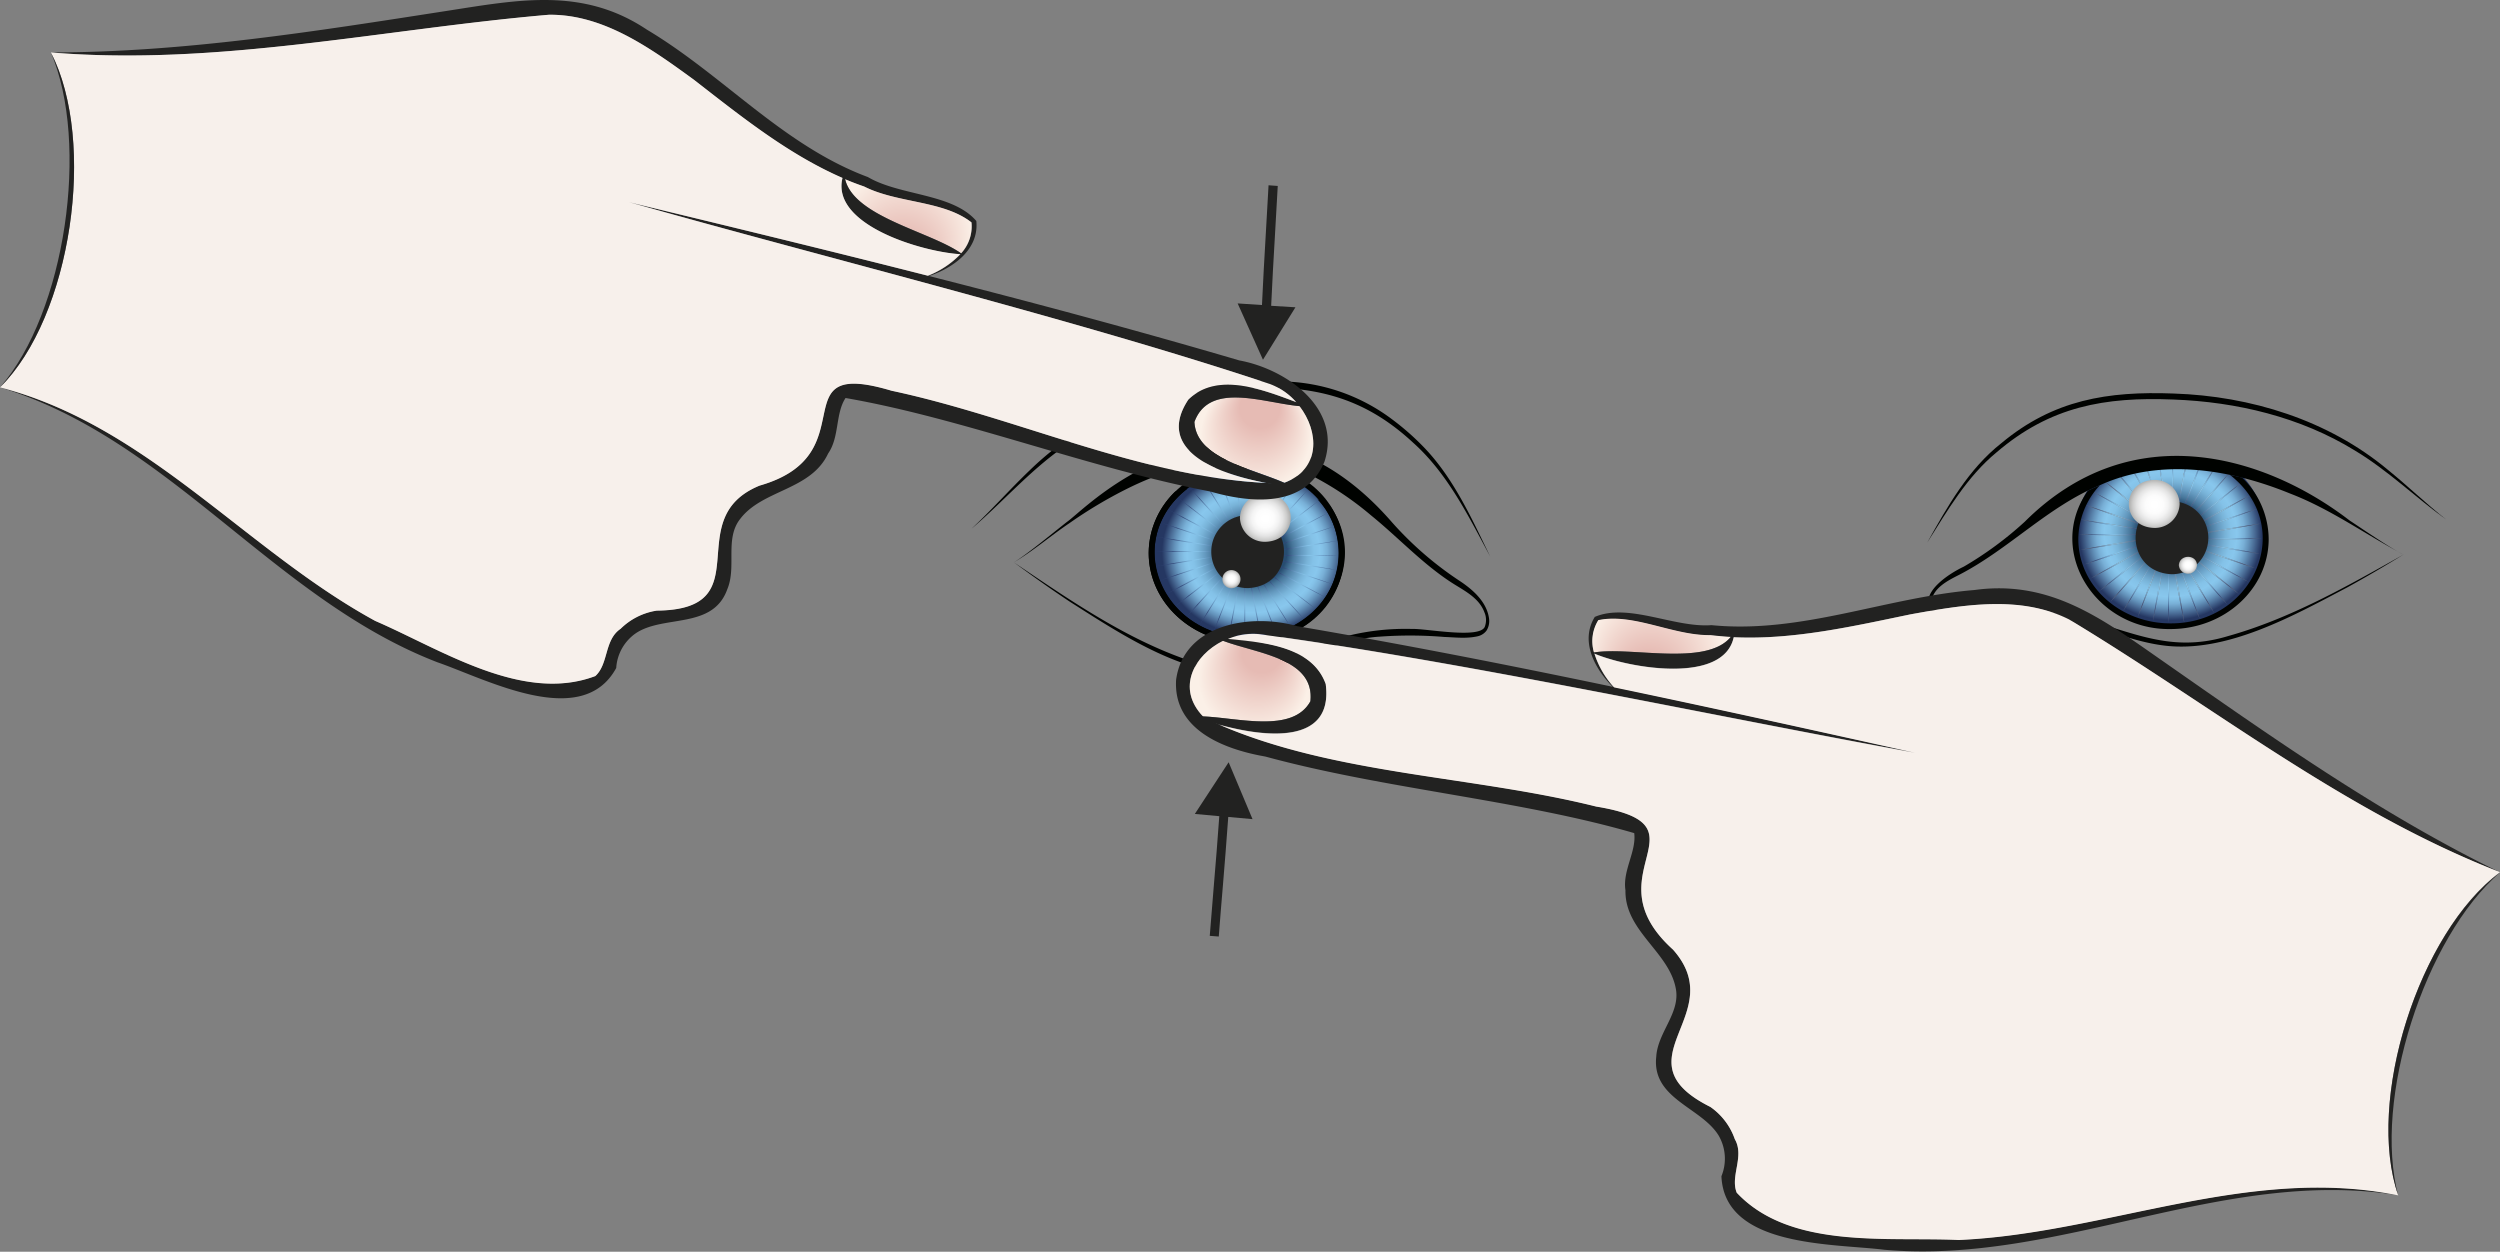 <svg xmlns="http://www.w3.org/2000/svg" xmlns:xlink="http://www.w3.org/1999/xlink" viewBox="0 0 524.36 262.54"><rect x="0" y="0" width="524.36" height="262.54" fill="#808080" stroke="none"/><defs><style>.cls-1{fill:#222221;}.cls-2{fill:none;}.cls-3{fill:url(#Dégradé_sans_nom_53);}.cls-4{fill:url(#Dégradé_sans_nom_53-2);}.cls-5{fill:url(#Dégradé_sans_nom_167);}.cls-6{fill:url(#Dégradé_sans_nom_167-2);}.cls-7{fill:url(#Dégradé_sans_nom_167-3);}.cls-8{fill:url(#Dégradé_sans_nom_167-4);}.cls-9{fill:url(#Dégradé_sans_nom_167-5);}.cls-10{fill:url(#Dégradé_sans_nom_167-6);}.cls-11{fill:url(#Dégradé_sans_nom_167-7);}.cls-12{fill:url(#Dégradé_sans_nom_167-8);}.cls-13{fill:url(#Dégradé_sans_nom_53-10);}.cls-14{fill:url(#Dégradé_sans_nom_167-9);}.cls-15{fill:url(#Dégradé_sans_nom_53-11);}.cls-16{fill:url(#Dégradé_sans_nom_167-10);}.cls-17{fill:url(#Dégradé_sans_nom_167-11);}.cls-18{fill:url(#Dégradé_sans_nom_167-12);}.cls-19{fill:url(#Dégradé_sans_nom_167-13);}.cls-20{fill:url(#Dégradé_sans_nom_53-15);}.cls-21{fill:url(#Dégradé_sans_nom_167-14);}.cls-22{fill:url(#Dégradé_sans_nom_53-16);}.cls-23{fill:url(#Dégradé_sans_nom_167-15);}.cls-24{fill:url(#Dégradé_sans_nom_53-17);}.cls-25{fill:url(#Dégradé_sans_nom_167-16);}.cls-26{fill:url(#Dégradé_sans_nom_53-18);}.cls-27{fill:url(#Dégradé_sans_nom_167-17);}.cls-28{fill:url(#Dégradé_sans_nom_53-19);}.cls-29{fill:url(#Dégradé_sans_nom_167-18);}.cls-30{fill:url(#Dégradé_sans_nom_53-20);}.cls-31{fill:url(#Dégradé_sans_nom_167-19);}.cls-32{fill:url(#Dégradé_sans_nom_53-21);}.cls-33{fill:url(#Dégradé_sans_nom_167-20);}.cls-34{fill:url(#Dégradé_sans_nom_53-22);}.cls-35{fill:url(#Dégradé_sans_nom_167-21);}.cls-36{fill:url(#Dégradé_sans_nom_53-23);}.cls-37{fill:url(#Dégradé_sans_nom_167-22);}.cls-38{fill:url(#Dégradé_sans_nom_53-24);}.cls-39{fill:url(#Dégradé_sans_nom_167-23);}.cls-40{fill:url(#Dégradé_sans_nom_167-24);}.cls-41{fill:url(#Dégradé_sans_nom_167-25);}.cls-42{fill:url(#Dégradé_sans_nom_167-26);}.cls-43{fill:url(#Dégradé_sans_nom_53-28);}.cls-44{fill:url(#Dégradé_sans_nom_167-27);}.cls-45{fill:url(#Dégradé_sans_nom_53-29);}.cls-46{fill:url(#Dégradé_sans_nom_167-28);}.cls-47{fill:url(#Dégradé_sans_nom_167-29);}.cls-48{fill:url(#Dégradé_sans_nom_167-30);}.cls-49{fill:url(#Dégradé_sans_nom_167-31);}.cls-50{fill:url(#Dégradé_sans_nom_167-32);}.cls-51{fill:url(#Dégradé_sans_nom_167-33);}.cls-52{fill:url(#Dégradé_sans_nom_167-34);}.cls-53{fill:url(#Dégradé_sans_nom_167-35);}.cls-54{fill:url(#Dégradé_sans_nom_53-37);}.cls-55{fill:url(#Dégradé_sans_nom_167-36);}.cls-56{fill:#000200;}.cls-57{fill:url(#Dégradé_sans_nom_3);}.cls-58{fill:url(#Dégradé_sans_nom_3-2);}.cls-59{fill:url(#Dégradé_sans_nom_53-38);}.cls-60{fill:url(#Dégradé_sans_nom_167-38);}.cls-61{fill:url(#Dégradé_sans_nom_167-39);}.cls-62{fill:url(#Dégradé_sans_nom_167-40);}.cls-63{fill:url(#Dégradé_sans_nom_167-41);}.cls-64{fill:url(#Dégradé_sans_nom_167-42);}.cls-65{fill:url(#Dégradé_sans_nom_167-43);}.cls-66{fill:url(#Dégradé_sans_nom_167-44);}.cls-67{fill:url(#Dégradé_sans_nom_167-45);}.cls-68{fill:url(#Dégradé_sans_nom_167-46);}.cls-69{fill:url(#Dégradé_sans_nom_167-47);}.cls-70{fill:url(#Dégradé_sans_nom_167-48);}.cls-71{fill:url(#Dégradé_sans_nom_167-49);}.cls-72{fill:url(#Dégradé_sans_nom_167-50);}.cls-73{fill:url(#Dégradé_sans_nom_167-51);}.cls-74{fill:url(#Dégradé_sans_nom_167-52);}.cls-75{fill:url(#Dégradé_sans_nom_167-53);}.cls-76{fill:url(#Dégradé_sans_nom_167-54);}.cls-77{fill:url(#Dégradé_sans_nom_167-55);}.cls-78{fill:url(#Dégradé_sans_nom_167-56);}.cls-79{fill:url(#Dégradé_sans_nom_167-57);}.cls-80{fill:url(#Dégradé_sans_nom_167-58);}.cls-81{fill:url(#Dégradé_sans_nom_167-59);}.cls-82{fill:url(#Dégradé_sans_nom_167-60);}.cls-83{fill:url(#Dégradé_sans_nom_167-61);}.cls-84{fill:url(#Dégradé_sans_nom_167-62);}.cls-85{fill:url(#Dégradé_sans_nom_167-63);}.cls-86{fill:url(#Dégradé_sans_nom_167-64);}.cls-87{fill:url(#Dégradé_sans_nom_167-65);}.cls-88{fill:url(#Dégradé_sans_nom_167-66);}.cls-89{fill:url(#Dégradé_sans_nom_167-67);}.cls-90{fill:url(#Dégradé_sans_nom_167-68);}.cls-91{fill:url(#Dégradé_sans_nom_167-69);}.cls-92{fill:url(#Dégradé_sans_nom_167-70);}.cls-93{fill:url(#Dégradé_sans_nom_167-71);}.cls-94{fill:url(#Dégradé_sans_nom_167-72);}.cls-95{fill:url(#Dégradé_sans_nom_167-73);}.cls-96{fill:url(#Dégradé_sans_nom_3-3);}.cls-97{fill:url(#Dégradé_sans_nom_3-4);}.cls-98{fill:url(#Dégradé_sans_nom_188);}.cls-99{fill:url(#Dégradé_sans_nom_188-2);}.cls-100{fill:#f7f0eb;}.cls-101{fill:url(#Dégradé_sans_nom_188-3);}.cls-102{fill:url(#Dégradé_sans_nom_188-4);}</style><radialGradient id="Dégradé_sans_nom_53" cx="2083.7" cy="153.94" r="20.13" gradientTransform="translate(-1628.42 -34.29) scale(1 0.95)" gradientUnits="userSpaceOnUse"><stop offset="0.35" stop-color="#274d71"/><stop offset="0.42" stop-color="#48779b"/><stop offset="0.5" stop-color="#6499bf"/><stop offset="0.57" stop-color="#78b3d8"/><stop offset="0.63" stop-color="#84c2e8"/><stop offset="0.69" stop-color="#88c7ed"/><stop offset="0.72" stop-color="#84c1e7"/><stop offset="0.77" stop-color="#78afd6"/><stop offset="0.82" stop-color="#6392ba"/><stop offset="0.88" stop-color="#486993"/><stop offset="0.95" stop-color="#253762"/></radialGradient><radialGradient id="Dégradé_sans_nom_53-2" cx="2083.68" cy="153.95" r="20.14" xlink:href="#Dégradé_sans_nom_53"/><radialGradient id="Dégradé_sans_nom_167" cx="2081.16" cy="165.75" r="4.97" gradientTransform="translate(-1628.42 -34.29) scale(1 0.95)" gradientUnits="userSpaceOnUse"><stop offset="0" stop-color="#88c7ed"/><stop offset="0.14" stop-color="#84c1e7"/><stop offset="0.32" stop-color="#78afd7"/><stop offset="0.54" stop-color="#6492bc"/><stop offset="0.77" stop-color="#496997"/><stop offset="0.95" stop-color="#324778"/></radialGradient><radialGradient id="Dégradé_sans_nom_167-2" cx="2079.15" cy="165.13" r="4.97" xlink:href="#Dégradé_sans_nom_167"/><radialGradient id="Dégradé_sans_nom_167-3" cx="2077.28" cy="164.17" r="4.97" xlink:href="#Dégradé_sans_nom_167"/><radialGradient id="Dégradé_sans_nom_167-4" cx="2075.6" cy="162.91" r="4.97" xlink:href="#Dégradé_sans_nom_167"/><radialGradient id="Dégradé_sans_nom_167-5" cx="2074.17" cy="161.37" r="4.97" xlink:href="#Dégradé_sans_nom_167"/><radialGradient id="Dégradé_sans_nom_167-6" cx="2073.02" cy="159.6" r="4.97" xlink:href="#Dégradé_sans_nom_167"/><radialGradient id="Dégradé_sans_nom_167-7" cx="2072.21" cy="157.66" r="4.97" xlink:href="#Dégradé_sans_nom_167"/><radialGradient id="Dégradé_sans_nom_167-8" cx="2071.74" cy="155.62" r="4.97" xlink:href="#Dégradé_sans_nom_167"/><radialGradient id="Dégradé_sans_nom_53-10" cx="2083.68" cy="153.95" r="20.14" xlink:href="#Dégradé_sans_nom_53"/><radialGradient id="Dégradé_sans_nom_167-9" cx="2071.63" cy="153.51" r="4.97" xlink:href="#Dégradé_sans_nom_167"/><radialGradient id="Dégradé_sans_nom_53-11" cx="2083.68" cy="153.95" r="20.14" xlink:href="#Dégradé_sans_nom_53"/><radialGradient id="Dégradé_sans_nom_167-10" cx="2071.89" cy="151.43" r="4.97" xlink:href="#Dégradé_sans_nom_167"/><radialGradient id="Dégradé_sans_nom_167-11" cx="2072.51" cy="149.42" r="4.97" xlink:href="#Dégradé_sans_nom_167"/><radialGradient id="Dégradé_sans_nom_167-12" cx="2073.46" cy="147.55" r="4.97" xlink:href="#Dégradé_sans_nom_167"/><radialGradient id="Dégradé_sans_nom_167-13" cx="2074.73" cy="145.87" r="4.97" xlink:href="#Dégradé_sans_nom_167"/><radialGradient id="Dégradé_sans_nom_53-15" cx="2083.68" cy="153.95" r="20.14" xlink:href="#Dégradé_sans_nom_53"/><radialGradient id="Dégradé_sans_nom_167-14" cx="2076.27" cy="144.44" r="4.97" xlink:href="#Dégradé_sans_nom_167"/><radialGradient id="Dégradé_sans_nom_53-16" cx="2083.68" cy="153.95" r="20.12" xlink:href="#Dégradé_sans_nom_53"/><radialGradient id="Dégradé_sans_nom_167-15" cx="2078.04" cy="143.3" r="4.97" xlink:href="#Dégradé_sans_nom_167"/><radialGradient id="Dégradé_sans_nom_53-17" cx="2083.65" cy="153.95" r="20.11" xlink:href="#Dégradé_sans_nom_53"/><radialGradient id="Dégradé_sans_nom_167-16" cx="2080.03" cy="142.48" r="4.96" xlink:href="#Dégradé_sans_nom_167"/><radialGradient id="Dégradé_sans_nom_53-18" cx="2083.67" cy="153.95" r="20.13" xlink:href="#Dégradé_sans_nom_53"/><radialGradient id="Dégradé_sans_nom_167-17" cx="2082.05" cy="142.01" r="4.97" xlink:href="#Dégradé_sans_nom_167"/><radialGradient id="Dégradé_sans_nom_53-19" cx="2083.65" cy="153.95" r="20.14" xlink:href="#Dégradé_sans_nom_53"/><radialGradient id="Dégradé_sans_nom_167-18" cx="2084.11" cy="141.91" r="4.97" xlink:href="#Dégradé_sans_nom_167"/><radialGradient id="Dégradé_sans_nom_53-20" cx="2083.68" cy="153.95" r="20.13" xlink:href="#Dégradé_sans_nom_53"/><radialGradient id="Dégradé_sans_nom_167-19" cx="2086.21" cy="142.17" r="4.97" xlink:href="#Dégradé_sans_nom_167"/><radialGradient id="Dégradé_sans_nom_53-21" cx="2083.68" cy="153.95" r="20.13" xlink:href="#Dégradé_sans_nom_53"/><radialGradient id="Dégradé_sans_nom_167-20" cx="2088.22" cy="142.79" r="4.97" xlink:href="#Dégradé_sans_nom_167"/><radialGradient id="Dégradé_sans_nom_53-22" cx="2083.71" cy="153.95" r="19.99" xlink:href="#Dégradé_sans_nom_53"/><radialGradient id="Dégradé_sans_nom_167-21" cx="2090.06" cy="143.74" r="4.96" xlink:href="#Dégradé_sans_nom_167"/><radialGradient id="Dégradé_sans_nom_53-23" cx="2083.68" cy="153.95" r="20.14" xlink:href="#Dégradé_sans_nom_53"/><radialGradient id="Dégradé_sans_nom_167-22" cx="2091.77" cy="145" r="4.97" xlink:href="#Dégradé_sans_nom_167"/><radialGradient id="Dégradé_sans_nom_53-24" cx="2083.68" cy="153.95" r="20.14" xlink:href="#Dégradé_sans_nom_53"/><radialGradient id="Dégradé_sans_nom_167-23" cx="2093.2" cy="146.54" r="4.97" xlink:href="#Dégradé_sans_nom_167"/><radialGradient id="Dégradé_sans_nom_167-24" cx="2094.34" cy="148.31" r="4.97" xlink:href="#Dégradé_sans_nom_167"/><radialGradient id="Dégradé_sans_nom_167-25" cx="2095.16" cy="150.25" r="4.97" xlink:href="#Dégradé_sans_nom_167"/><radialGradient id="Dégradé_sans_nom_167-26" cx="2095.63" cy="152.3" r="4.97" xlink:href="#Dégradé_sans_nom_167"/><radialGradient id="Dégradé_sans_nom_53-28" cx="2083.68" cy="153.95" r="20.14" xlink:href="#Dégradé_sans_nom_53"/><radialGradient id="Dégradé_sans_nom_167-27" cx="2095.74" cy="154.4" r="4.97" xlink:href="#Dégradé_sans_nom_167"/><radialGradient id="Dégradé_sans_nom_53-29" cx="2083.68" cy="153.95" r="20.14" xlink:href="#Dégradé_sans_nom_53"/><radialGradient id="Dégradé_sans_nom_167-28" cx="2095.48" cy="156.48" r="4.97" xlink:href="#Dégradé_sans_nom_167"/><radialGradient id="Dégradé_sans_nom_167-29" cx="2094.86" cy="158.49" r="4.97" xlink:href="#Dégradé_sans_nom_167"/><radialGradient id="Dégradé_sans_nom_167-30" cx="2093.9" cy="160.36" r="4.97" xlink:href="#Dégradé_sans_nom_167"/><radialGradient id="Dégradé_sans_nom_167-31" cx="2092.63" cy="162.04" r="4.97" xlink:href="#Dégradé_sans_nom_167"/><radialGradient id="Dégradé_sans_nom_167-32" cx="2091.09" cy="163.47" r="4.97" xlink:href="#Dégradé_sans_nom_167"/><radialGradient id="Dégradé_sans_nom_167-33" cx="2089.33" cy="164.61" r="4.97" xlink:href="#Dégradé_sans_nom_167"/><radialGradient id="Dégradé_sans_nom_167-34" cx="2087.39" cy="165.43" r="4.97" xlink:href="#Dégradé_sans_nom_167"/><radialGradient id="Dégradé_sans_nom_167-35" cx="2085.34" cy="165.9" r="4.97" xlink:href="#Dégradé_sans_nom_167"/><radialGradient id="Dégradé_sans_nom_53-37" cx="2083.68" cy="153.95" r="20.14" xlink:href="#Dégradé_sans_nom_53"/><radialGradient id="Dégradé_sans_nom_167-36" cx="2083.24" cy="166.01" r="4.97" xlink:href="#Dégradé_sans_nom_167"/><radialGradient id="Dégradé_sans_nom_3" cx="1736.24" cy="105.84" r="6.78" gradientTransform="matrix(-1, 0, 0, 1, 2188.12, 0)" gradientUnits="userSpaceOnUse"><stop offset="0.09" stop-color="#fff"/><stop offset="0.28" stop-color="#fcfcfc"/><stop offset="0.42" stop-color="#f3f3f3"/><stop offset="0.55" stop-color="#e3e3e3"/><stop offset="0.67" stop-color="#cdcdcc"/><stop offset="0.78" stop-color="#b0b0af"/><stop offset="0.78" stop-color="#b0b0af"/></radialGradient><radialGradient id="Dégradé_sans_nom_3-2" cx="-3790.91" cy="1064.08" r="2.4" gradientTransform="matrix(1, 0, 0, -1, 4249.85, 1182.58)" xlink:href="#Dégradé_sans_nom_3"/><radialGradient id="Dégradé_sans_nom_53-38" cx="301.27" cy="169.83" r="19.58" gradientTransform="translate(-47.44 -43.83) scale(1.03 0.94)" xlink:href="#Dégradé_sans_nom_53"/><radialGradient id="Dégradé_sans_nom_167-38" cx="300.79" cy="181.56" r="4.84" gradientTransform="translate(-47.44 -43.83) scale(1.03 0.94)" xlink:href="#Dégradé_sans_nom_167"/><radialGradient id="Dégradé_sans_nom_167-39" cx="298.76" cy="181.31" r="4.84" gradientTransform="translate(-47.44 -43.83) scale(1.03 0.94)" xlink:href="#Dégradé_sans_nom_167"/><radialGradient id="Dégradé_sans_nom_167-40" cx="296.8" cy="180.71" r="4.84" gradientTransform="translate(-47.44 -43.83) scale(1.03 0.94)" xlink:href="#Dégradé_sans_nom_167"/><radialGradient id="Dégradé_sans_nom_167-41" cx="294.98" cy="179.77" r="4.84" gradientTransform="translate(-47.44 -43.83) scale(1.03 0.94)" xlink:href="#Dégradé_sans_nom_167"/><radialGradient id="Dégradé_sans_nom_167-42" cx="293.35" cy="178.54" r="4.84" gradientTransform="translate(-47.44 -43.83) scale(1.03 0.94)" xlink:href="#Dégradé_sans_nom_167"/><radialGradient id="Dégradé_sans_nom_167-43" cx="291.95" cy="177.04" r="4.84" gradientTransform="translate(-47.44 -43.83) scale(1.03 0.94)" xlink:href="#Dégradé_sans_nom_167"/><radialGradient id="Dégradé_sans_nom_167-44" cx="290.84" cy="175.32" r="4.84" gradientTransform="translate(-47.44 -43.83) scale(1.03 0.94)" xlink:href="#Dégradé_sans_nom_167"/><radialGradient id="Dégradé_sans_nom_167-45" cx="290.05" cy="173.44" r="4.84" gradientTransform="translate(-47.44 -43.83) scale(1.03 0.94)" xlink:href="#Dégradé_sans_nom_167"/><radialGradient id="Dégradé_sans_nom_167-46" cx="289.59" cy="171.44" r="4.84" gradientTransform="translate(-47.44 -43.83) scale(1.03 0.94)" xlink:href="#Dégradé_sans_nom_167"/><radialGradient id="Dégradé_sans_nom_167-47" cx="289.48" cy="169.4" r="4.84" gradientTransform="translate(-47.44 -43.83) scale(1.03 0.94)" xlink:href="#Dégradé_sans_nom_167"/><radialGradient id="Dégradé_sans_nom_167-48" cx="289.74" cy="167.37" r="4.84" gradientTransform="translate(-47.44 -43.83) scale(1.03 0.94)" xlink:href="#Dégradé_sans_nom_167"/><radialGradient id="Dégradé_sans_nom_167-49" cx="290.34" cy="165.41" r="4.84" gradientTransform="translate(-47.44 -43.83) scale(1.03 0.94)" xlink:href="#Dégradé_sans_nom_167"/><radialGradient id="Dégradé_sans_nom_167-50" cx="291.27" cy="163.59" r="4.84" gradientTransform="translate(-47.44 -43.83) scale(1.03 0.94)" xlink:href="#Dégradé_sans_nom_167"/><radialGradient id="Dégradé_sans_nom_167-51" cx="292.5" cy="161.96" r="4.84" gradientTransform="translate(-47.44 -43.83) scale(1.03 0.94)" xlink:href="#Dégradé_sans_nom_167"/><radialGradient id="Dégradé_sans_nom_167-52" cx="294" cy="160.56" r="4.84" gradientTransform="translate(-47.44 -43.83) scale(1.03 0.94)" xlink:href="#Dégradé_sans_nom_167"/><radialGradient id="Dégradé_sans_nom_167-53" cx="295.72" cy="159.45" r="4.84" gradientTransform="translate(-47.44 -43.83) scale(1.03 0.94)" xlink:href="#Dégradé_sans_nom_167"/><radialGradient id="Dégradé_sans_nom_167-54" cx="297.61" cy="158.66" r="4.84" gradientTransform="translate(-47.44 -43.83) scale(1.03 0.94)" xlink:href="#Dégradé_sans_nom_167"/><radialGradient id="Dégradé_sans_nom_167-55" cx="299.6" cy="158.2" r="4.84" gradientTransform="translate(-47.44 -43.83) scale(1.03 0.94)" xlink:href="#Dégradé_sans_nom_167"/><radialGradient id="Dégradé_sans_nom_167-56" cx="301.64" cy="158.09" r="4.84" gradientTransform="translate(-47.44 -43.83) scale(1.03 0.94)" xlink:href="#Dégradé_sans_nom_167"/><radialGradient id="Dégradé_sans_nom_167-57" cx="303.68" cy="158.35" r="4.84" gradientTransform="translate(-47.44 -43.83) scale(1.03 0.94)" xlink:href="#Dégradé_sans_nom_167"/><radialGradient id="Dégradé_sans_nom_167-58" cx="305.63" cy="158.95" r="4.84" gradientTransform="translate(-47.44 -43.83) scale(1.03 0.94)" xlink:href="#Dégradé_sans_nom_167"/><radialGradient id="Dégradé_sans_nom_167-59" cx="307.45" cy="159.88" r="4.84" gradientTransform="translate(-47.44 -43.83) scale(1.03 0.94)" xlink:href="#Dégradé_sans_nom_167"/><radialGradient id="Dégradé_sans_nom_167-60" cx="309.09" cy="161.11" r="4.84" gradientTransform="translate(-47.44 -43.83) scale(1.03 0.94)" xlink:href="#Dégradé_sans_nom_167"/><radialGradient id="Dégradé_sans_nom_167-61" cx="310.48" cy="162.61" r="4.84" gradientTransform="translate(-47.44 -43.83) scale(1.03 0.94)" xlink:href="#Dégradé_sans_nom_167"/><radialGradient id="Dégradé_sans_nom_167-62" cx="311.59" cy="164.33" r="4.84" gradientTransform="translate(-47.44 -43.83) scale(1.03 0.94)" xlink:href="#Dégradé_sans_nom_167"/><radialGradient id="Dégradé_sans_nom_167-63" cx="312.39" cy="166.22" r="4.84" gradientTransform="translate(-47.44 -43.83) scale(1.03 0.94)" xlink:href="#Dégradé_sans_nom_167"/><radialGradient id="Dégradé_sans_nom_167-64" cx="312.84" cy="168.21" r="4.84" gradientTransform="translate(-47.44 -43.83) scale(1.03 0.94)" xlink:href="#Dégradé_sans_nom_167"/><radialGradient id="Dégradé_sans_nom_167-65" cx="312.95" cy="170.26" r="4.84" gradientTransform="translate(-47.44 -43.83) scale(1.03 0.94)" xlink:href="#Dégradé_sans_nom_167"/><radialGradient id="Dégradé_sans_nom_167-66" cx="312.7" cy="172.29" r="4.84" gradientTransform="translate(-47.44 -43.83) scale(1.03 0.94)" xlink:href="#Dégradé_sans_nom_167"/><radialGradient id="Dégradé_sans_nom_167-67" cx="312.09" cy="174.24" r="4.84" gradientTransform="translate(-47.44 -43.83) scale(1.03 0.94)" xlink:href="#Dégradé_sans_nom_167"/><radialGradient id="Dégradé_sans_nom_167-68" cx="311.16" cy="176.06" r="4.84" gradientTransform="translate(-47.44 -43.83) scale(1.03 0.94)" xlink:href="#Dégradé_sans_nom_167"/><radialGradient id="Dégradé_sans_nom_167-69" cx="309.93" cy="177.7" r="4.84" gradientTransform="translate(-47.44 -43.83) scale(1.03 0.94)" xlink:href="#Dégradé_sans_nom_167"/><radialGradient id="Dégradé_sans_nom_167-70" cx="308.43" cy="179.09" r="4.84" gradientTransform="translate(-47.44 -43.83) scale(1.03 0.94)" xlink:href="#Dégradé_sans_nom_167"/><radialGradient id="Dégradé_sans_nom_167-71" cx="306.71" cy="180.2" r="4.84" gradientTransform="translate(-47.44 -43.83) scale(1.03 0.94)" xlink:href="#Dégradé_sans_nom_167"/><radialGradient id="Dégradé_sans_nom_167-72" cx="304.83" cy="181" r="4.84" gradientTransform="translate(-47.44 -43.83) scale(1.03 0.94)" xlink:href="#Dégradé_sans_nom_167"/><radialGradient id="Dégradé_sans_nom_167-73" cx="302.83" cy="181.46" r="4.84" gradientTransform="translate(-47.44 -43.83) scale(1.03 0.94)" xlink:href="#Dégradé_sans_nom_167"/><radialGradient id="Dégradé_sans_nom_3-3" cx="265.36" cy="108.74" r="6.78" gradientTransform="matrix(1, 0, 0, 1, 0, 0)" xlink:href="#Dégradé_sans_nom_3"/><radialGradient id="Dégradé_sans_nom_3-4" cx="-2320.03" cy="1061.18" r="2.4" gradientTransform="translate(-2061.73 1182.58) rotate(180)" xlink:href="#Dégradé_sans_nom_3"/><radialGradient id="Dégradé_sans_nom_188" cx="780.96" cy="1328.43" fx="770.18" r="17.68" gradientTransform="translate(-1153.54 481.34) rotate(-72.54)" gradientUnits="userSpaceOnUse"><stop offset="0.29" stop-color="#e6bbb4"/><stop offset="0.8" stop-color="#fbf0e7"/></radialGradient><radialGradient id="Dégradé_sans_nom_188-2" cx="745.92" cy="1249.55" fx="757.439" r="14.42" xlink:href="#Dégradé_sans_nom_188"/><radialGradient id="Dégradé_sans_nom_188-3" cx="-1290.73" cy="44.06" fx="-1301.514" r="17.68" gradientTransform="matrix(0.15, -0.99, -0.99, -0.15, 427.41, -1224.04)" xlink:href="#Dégradé_sans_nom_188"/><radialGradient id="Dégradé_sans_nom_188-4" cx="-1325.78" cy="-34.82" fx="-1314.256" r="14.42" gradientTransform="matrix(0.15, -0.99, -0.99, -0.15, 427.41, -1224.04)" xlink:href="#Dégradé_sans_nom_188"/></defs><g id="Calque_2" data-name="Calque 2"><g id="Calque_1-2" data-name="Calque 1"><path class="cls-1" d="M271.71,64.45l-6.81,11-5.31-11.81,5.1.34c.24-5.42.51-9.78.77-14.37.19-3.29.4-6.71.61-10.75L268,39c-.21,4-.42,7.48-.61,10.77-.26,4.57-.53,8.93-.77,14.37Z"/><path class="cls-1" d="M262.71,171.81l-5.09-.46c-.38,5.43-.75,9.77-1.12,14.35-.27,3.28-.57,6.69-.87,10.73l-1.89-.14c.31-4.06.6-7.47.87-10.75.38-4.56.75-8.94,1.13-14.35l-5.13-.47,7.09-10.84Z"/><path class="cls-2" d="M440.6,99.42a17.67,17.67,0,0,0,.13,26.43A18.61,18.61,0,0,1,440.6,99.42Z"/><path class="cls-2" d="M469.93,99.43a18.61,18.61,0,0,1-.14,26.42A17.67,17.67,0,0,0,469.93,99.43Z"/><path class="cls-3" d="M469.93,99.43a1.43,1.43,0,0,0-.85-.53c-1.47-.36-3-.66-4.46-.9-.65,1.15-1.31,2.29-2,3.42l-1.75,2.9c-.89,1.45-1.79,2.89-2.73,4.31,1.36-2.43,2.86-4.93,4.31-7.31q1-1.68,2.1-3.33c-1-.16-2-.32-3.05-.42-.48,1.4-1.09,3-1.61,4.37-.8,2.08-1.64,4.23-2.51,6.27.89-2.62,1.91-5.33,2.91-7.91.36-.92.72-1.83,1.1-2.74-.93-.11-1.86-.19-2.8-.28l-.12.75c-.16,1-.42,2.34-.59,3.31-.41,2.17-.84,4.43-1.32,6.58.16-1.11.34-2.21.53-3.31s.4-2.34.58-3.31l.31-1.65c-.05-.55.88-2.52.14-2.41-2.81-.25-2.36-.63-2.33,2.15s0,5.64-.1,8.39c-.06-1.68-.08-3.36-.1-5V99.39c0-.78,0-1.56,0-2.34-.92-.06-1.84-.1-2.75-.08l.18.89c.65,3.26,1.26,6.63,1.75,9.92-.6-2.69-1.13-5.52-1.62-8.24-.5-3.28-.12-2.6-3.31-2.4,1,2.47,2,5.1,2.94,7.6.39,1.06.77,2.12,1.13,3.18-1.09-2.55-2.12-5.25-3.1-7.84-1.29-3.39-.39-3.13-4.12-2.49.71,1.1,1.4,2.2,2.08,3.31,1.46,2.38,3,4.88,4.31,7.31-1.23-1.87-2.44-3.85-3.61-5.76-.94-1.56-1.95-3.26-2.84-4.85-1.12.21-2.24.47-3.34.76,3.1,3.31,6.14,6.77,9,10.27-1.93-2-3.87-4.24-5.73-6.36-1.11-1.29-2.23-2.59-3.3-3.91-.77.2-1.53.41-2.29.65a18.59,18.59,0,0,0-.32,26.84c12.14,11.17,34.57,4.55,34.67-13.28A18.64,18.64,0,0,0,469.93,99.43Zm-18.23,9.74c-3.67-2.76-7.29-5.65-10.77-8.62C444.59,103.3,448.21,106.2,451.7,109.17Zm-.57.64c-4.11-2.1-8.2-4.36-12.18-6.71C443.06,105.21,447.16,107.46,451.13,109.81Zm-.44.73c-4.43-1.4-8.87-2.94-13.21-4.59C441.91,107.34,446.35,108.88,450.69,110.54Zm-.3.78c-4.62-.63-9.27-1.42-13.85-2.33C441.16,109.63,445.82,110.41,450.39,111.32Zm-.15.83c-4.67.14-9.4.14-14.06,0C440.84,112,445.57,112,450.24,112.15Zm0,.84c-4.57.91-9.23,1.69-13.85,2.33C441,114.41,445.62,113.63,450.24,113Zm.15.82c-4.34,1.66-8.78,3.2-13.21,4.59C441.52,116.75,446,115.21,450.39,113.81Zm.3.79c-4,2.35-8.07,4.6-12.18,6.71C442.49,119,446.58,116.71,450.69,114.6Zm.44.73c-3.49,3-7.11,5.87-10.77,8.62C443.85,121,447.47,118.08,451.13,115.33Zm-8.47,10.91c2.15-2.61,4.45-5.23,6.71-7.75.77-.85,1.54-1.69,2.33-2.52-1.42,1.74-3,3.51-4.44,5.2-.67.75-1.61,1.83-2.28,2.56S443.45,125.41,442.66,126.24Zm2.68,1.88c2.21-3.92,4.57-7.83,7-11.61-1.35,2.43-2.85,4.93-4.31,7.31C447.17,125.26,446.27,126.7,445.34,128.12Zm3,1.41c1.46-4.23,3.08-8.47,4.81-12.6-.54,1.6-1.12,3.18-1.71,4.76C450.44,124.28,449.4,127,448.32,129.53Zm3.2.89c.66-4.41,1.48-8.85,2.44-13.2C453.29,121.62,452.47,126.07,451.52,130.42Zm3.3.35c-.08-2.2-.1-4.49-.1-6.7s0-4.51.1-6.71c.09,2.2.1,4.5.11,6.71S454.91,128.57,454.82,130.77ZM474.35,113c-3.48.11-7.06.11-10.55.08-1.17,0-2.34,0-3.51-.08,3.48-.12,7.06-.12,10.54-.08C472,112.92,473.17,113,474.35,113Zm-14.06-.84c4.57-.91,9.22-1.69,13.84-2.33C469.56,110.73,464.9,111.51,460.29,112.15Zm-.16-.83c4.34-1.65,8.78-3.19,13.22-4.58C469,108.39,464.56,109.93,460.13,111.32Zm-.3-.78c4-2.35,8.07-4.61,12.18-6.71C468,106.18,463.94,108.43,459.83,110.54Zm10.33-9.35c-2.59,2.22-5.33,4.42-8,6.52-.91.71-1.82,1.41-2.75,2.1,2.6-2.22,5.34-4.42,8-6.53C468.33,102.58,469.24,101.88,470.16,101.19Zm-2.29-2.3c-2.9,3.51-5.94,7-9,10.28C461.72,105.66,464.76,102.21,467.87,98.89ZM455.7,117.36c.95,4.36,1.78,8.8,2.44,13.21C457.19,126.21,456.37,121.77,455.7,117.36Zm.87-.14c1.73,4.13,3.35,8.36,4.81,12.6C459.65,125.69,458,121.45,456.57,117.22Zm.82-.29c2.46,3.78,4.82,7.68,7,11.61C462,124.76,459.6,120.86,457.39,116.93Zm.76-.42c3.11,3.32,6.15,6.77,9,10.27C464.09,123.47,461.05,120,458.15,116.51Zm.68-.54c3.66,2.75,7.28,5.65,10.77,8.62C465.94,121.84,462.31,118.94,458.83,116Zm.56-.64c4.11,2.1,8.21,4.36,12.18,6.7C467.46,119.93,463.37,117.68,459.39,115.33Zm.44-.73c4.43,1.39,8.88,2.93,13.21,4.59C468.61,117.8,464.17,116.26,459.83,114.6Zm.3-.79c4.62.64,9.28,1.42,13.85,2.33C469.36,115.51,464.71,114.72,460.13,113.81Z"/><path class="cls-4" d="M452.94,122.15c-.51,2.71-1,5.55-1.42,8.27.36-1.64.69-3.28,1-4.93.51-2.72,1-5.55,1.43-8.27C453.59,118.86,453.26,120.5,452.94,122.15Z"/><path class="cls-5" d="M452.94,122.15c-.51,2.71-1,5.55-1.42,8.27.36-1.64.69-3.28,1-4.93.51-2.72,1-5.55,1.43-8.27C453.59,118.86,453.26,120.5,452.94,122.15Z"/><path class="cls-4" d="M453.13,116.93c-1.73,4.13-3.35,8.37-4.81,12.6C450.05,125.4,451.67,121.16,453.13,116.93Z"/><path class="cls-6" d="M453.13,116.93c-1.73,4.13-3.35,8.37-4.81,12.6C450.05,125.4,451.67,121.16,453.13,116.93Z"/><path class="cls-4" d="M449.82,120.91c.87-1.46,1.73-2.92,2.55-4.4-2.46,3.78-4.82,7.69-7,11.61C446.87,125.8,448.38,123.31,449.82,120.91Z"/><path class="cls-7" d="M449.82,120.91c.87-1.46,1.73-2.92,2.55-4.4-2.46,3.78-4.82,7.69-7,11.61C446.87,125.8,448.38,123.31,449.82,120.91Z"/><path class="cls-4" d="M447.26,121.17c1.48-1.69,3-3.46,4.44-5.2-1.93,2-3.88,4.24-5.73,6.36-1.12,1.29-2.23,2.59-3.31,3.91C444.21,124.61,445.77,122.86,447.26,121.17Z"/><path class="cls-8" d="M447.26,121.17c1.48-1.69,3-3.46,4.44-5.2-1.93,2-3.88,4.24-5.73,6.36-1.12,1.29-2.23,2.59-3.31,3.91C444.21,124.61,445.77,122.86,447.26,121.17Z"/><path class="cls-4" d="M444.46,120.79c2.22-1.76,4.53-3.62,6.67-5.46-3.66,2.75-7.28,5.65-10.77,8.62C441.75,122.92,443.11,121.86,444.46,120.79Z"/><path class="cls-9" d="M444.46,120.79c2.22-1.76,4.53-3.62,6.67-5.46-3.66,2.75-7.28,5.65-10.77,8.62C441.75,122.92,443.11,121.86,444.46,120.79Z"/><path class="cls-4" d="M443.13,118.88c2.51-1.37,5.11-2.82,7.56-4.28-4.11,2.11-8.2,4.36-12.18,6.71C440.07,120.52,441.6,119.7,443.13,118.88Z"/><path class="cls-10" d="M443.13,118.88c2.51-1.37,5.11-2.82,7.56-4.28-4.11,2.11-8.2,4.36-12.18,6.71C440.07,120.52,441.6,119.7,443.13,118.88Z"/><path class="cls-4" d="M442.17,116.77c2.72-.93,5.55-1.92,8.22-3-4.43,1.4-8.87,2.94-13.21,4.59C438.85,117.89,440.51,117.33,442.17,116.77Z"/><path class="cls-11" d="M442.17,116.77c2.72-.93,5.55-1.92,8.22-3-4.43,1.4-8.87,2.94-13.21,4.59C438.85,117.89,440.51,117.33,442.17,116.77Z"/><path class="cls-4" d="M441.6,114.54c2.85-.47,5.82-1,8.64-1.55-4.62.64-9.28,1.42-13.85,2.33C438.13,115.09,439.87,114.82,441.6,114.54Z"/><path class="cls-12" d="M441.6,114.54c2.85-.47,5.82-1,8.64-1.55-4.62.64-9.28,1.42-13.85,2.33C438.13,115.09,439.87,114.82,441.6,114.54Z"/><path class="cls-13" d="M441.45,112.24c2.89,0,5.9,0,8.79-.09-4.67-.14-9.4-.14-14.06,0C437.94,112.21,439.69,112.23,441.45,112.24Z"/><path class="cls-14" d="M441.45,112.24c2.89,0,5.9,0,8.79-.09-4.67-.14-9.4-.14-14.06,0C437.94,112.21,439.69,112.23,441.45,112.24Z"/><path class="cls-15" d="M441.72,110c2.84.49,5.81,1,8.67,1.36-4.57-.91-9.23-1.69-13.85-2.33C438.26,109.35,440,109.66,441.72,110Z"/><path class="cls-16" d="M441.72,110c2.84.49,5.81,1,8.67,1.36-4.57-.91-9.23-1.69-13.85-2.33C438.26,109.35,440,109.66,441.72,110Z"/><path class="cls-15" d="M442.4,107.76c2.71.95,5.55,1.93,8.29,2.78-4.34-1.66-8.78-3.2-13.21-4.59C439.11,106.58,440.75,107.17,442.4,107.76Z"/><path class="cls-17" d="M442.4,107.76c2.71.95,5.55,1.93,8.29,2.78-4.34-1.66-8.78-3.2-13.21-4.59C439.11,106.58,440.75,107.17,442.4,107.76Z"/><path class="cls-15" d="M443.47,105.7c2.5,1.39,5.11,2.82,7.66,4.11-4-2.35-8.07-4.6-12.18-6.71C440.44,104,442,104.85,443.47,105.7Z"/><path class="cls-18" d="M443.47,105.7c2.5,1.39,5.11,2.82,7.66,4.11-4-2.35-8.07-4.6-12.18-6.71C440.44,104,442,104.85,443.47,105.7Z"/><path class="cls-15" d="M444.9,103.85c2.21,1.78,4.52,3.63,6.8,5.32-3.49-3-7.11-5.87-10.77-8.62C442.23,101.67,443.56,102.76,444.9,103.85Z"/><path class="cls-19" d="M444.9,103.85c2.21,1.78,4.52,3.63,6.8,5.32-3.49-3-7.11-5.87-10.77-8.62C442.23,101.67,443.56,102.76,444.9,103.85Z"/><path class="cls-20" d="M446.64,102.27c1.85,2.12,3.8,4.32,5.73,6.36-2.89-3.5-5.93-7-9-10.27C444.41,99.68,445.53,101,446.64,102.27Z"/><path class="cls-21" d="M446.64,102.27c1.85,2.12,3.8,4.32,5.73,6.36-2.89-3.5-5.93-7-9-10.27C444.41,99.68,445.53,101,446.64,102.27Z"/><path class="cls-22" d="M448.65,101c1.44,2.39,3,4.88,4.48,7.21-.82-1.48-1.68-2.95-2.55-4.4-1.26-2-2.52-4.38-3.9-6.21C447.32,98.74,448,99.87,448.65,101Z"/><path class="cls-23" d="M448.65,101c1.44,2.39,3,4.88,4.48,7.21-.82-1.48-1.68-2.95-2.55-4.4-1.26-2-2.52-4.38-3.9-6.21C447.32,98.74,448,99.87,448.65,101Z"/><path class="cls-24" d="M450.86,100.08c.29.78.9,2.37,1.2,3.15.61,1.57,1.23,3.14,1.9,4.69-.36-1.06-.74-2.12-1.13-3.18-.92-2.5-1.92-5.13-2.94-7.6C449.87,97.91,450.61,99.16,450.86,100.08Z"/><path class="cls-25" d="M450.86,100.08c.29.78.9,2.37,1.2,3.15.61,1.57,1.23,3.14,1.9,4.69-.36-1.06-.74-2.12-1.13-3.18-.92-2.5-1.92-5.13-2.94-7.6C449.87,97.91,450.61,99.16,450.86,100.08Z"/><path class="cls-26" d="M453.2,99.54c.14.82.45,2.48.61,3.3.32,1.65.64,3.3,1,4.94-.16-1.11-.34-2.22-.53-3.32-.42-2.45-.89-5.06-1.4-7.49C452.62,97.48,453.17,98.78,453.2,99.54Z"/><path class="cls-27" d="M453.2,99.54c.14.82.45,2.48.61,3.3.32,1.65.64,3.3,1,4.94-.16-1.11-.34-2.22-.53-3.32-.42-2.45-.89-5.06-1.4-7.49C452.62,97.48,453.17,98.78,453.2,99.54Z"/><path class="cls-28" d="M455.6,99.39c0,2.76,0,5.64.1,8.39.07-1.68.09-3.36.1-5s0-3.9,0-5.7C455.39,97.48,455.72,98.7,455.6,99.39Z"/><path class="cls-29" d="M455.6,99.39c0,2.76,0,5.64.1,8.39.07-1.68.09-3.36.1-5s0-3.9,0-5.7C455.39,97.48,455.72,98.7,455.6,99.39Z"/><path class="cls-30" d="M458,99.65c-.51,2.71-1,5.55-1.42,8.27.24-1.09.47-2.19.69-3.29.47-2.38.95-4.95,1.34-7.35C458.15,97.72,458.24,99,458,99.65Z"/><path class="cls-31" d="M458,99.65c-.51,2.71-1,5.55-1.42,8.27.24-1.09.47-2.19.69-3.29.47-2.38.95-4.95,1.34-7.35C458.15,97.72,458.24,99,458,99.65Z"/><path class="cls-32" d="M460.3,100.3l-1.2,3.15c-.59,1.58-1.17,3.16-1.71,4.76.45-1,.87-2.08,1.28-3.13,1-2.44,2-5,2.84-7.51A13.71,13.71,0,0,0,460.3,100.3Z"/><path class="cls-33" d="M460.3,100.3l-1.2,3.15c-.59,1.58-1.17,3.16-1.71,4.76.45-1,.87-2.08,1.28-3.13,1-2.44,2-5,2.84-7.51A13.71,13.71,0,0,0,460.3,100.3Z"/><path class="cls-34" d="M462.46,101.32c-1.45,2.38-2.95,4.88-4.31,7.31.94-1.42,1.84-2.86,2.73-4.31,1.17-2,2.76-4.35,3.68-6.33Q463.5,99.64,462.46,101.32Z"/><path class="cls-35" d="M462.46,101.32c-1.45,2.38-2.95,4.88-4.31,7.31.94-1.42,1.84-2.86,2.73-4.31,1.17-2,2.76-4.35,3.68-6.33Q463.5,99.64,462.46,101.32Z"/><path class="cls-36" d="M462.29,105.38c1.87-2.11,3.8-4.32,5.58-6.49-3.11,3.32-6.15,6.77-9,10.28C460,107.92,461.15,106.65,462.29,105.38Z"/><path class="cls-37" d="M462.29,105.38c1.87-2.11,3.8-4.32,5.58-6.49-3.11,3.32-6.15,6.77-9,10.28C460,107.92,461.15,106.65,462.29,105.38Z"/><path class="cls-38" d="M466.06,104.35c-2.22,1.76-4.52,3.62-6.67,5.46,3.67-2.75,7.29-5.65,10.77-8.62C468.78,102.22,467.42,103.28,466.06,104.35Z"/><path class="cls-39" d="M466.06,104.35c-2.22,1.76-4.52,3.62-6.67,5.46,3.67-2.75,7.29-5.65,10.77-8.62C468.78,102.22,467.42,103.28,466.06,104.35Z"/><path class="cls-38" d="M467.39,106.26c-2.5,1.37-5.11,2.81-7.56,4.28,4.11-2.11,8.21-4.36,12.18-6.71C470.45,104.61,468.92,105.43,467.39,106.26Z"/><path class="cls-40" d="M467.39,106.26c-2.5,1.37-5.11,2.81-7.56,4.28,4.11-2.11,8.21-4.36,12.18-6.71C470.45,104.61,468.92,105.43,467.39,106.26Z"/><path class="cls-38" d="M468.36,108.37c-2.72.93-5.55,1.92-8.23,2.95,4.43-1.39,8.88-2.93,13.22-4.58C471.67,107.25,470,107.81,468.36,108.37Z"/><path class="cls-41" d="M468.36,108.37c-2.72.93-5.55,1.92-8.23,2.95,4.43-1.39,8.88-2.93,13.22-4.58C471.67,107.25,470,107.81,468.36,108.37Z"/><path class="cls-38" d="M468.92,110.6c-2.84.47-5.81,1-8.63,1.55,4.61-.64,9.27-1.42,13.84-2.33C472.39,110.05,470.66,110.32,468.92,110.6Z"/><path class="cls-42" d="M468.92,110.6c-2.84.47-5.81,1-8.63,1.55,4.61-.64,9.27-1.42,13.84-2.33C472.39,110.05,470.66,110.32,468.92,110.6Z"/><path class="cls-43" d="M469.07,112.89c-2.89,0-5.9,0-8.78.1,4.66.14,9.39.14,14.06,0C472.59,112.93,470.83,112.91,469.07,112.89Z"/><path class="cls-44" d="M469.07,112.89c-2.89,0-5.9,0-8.78.1,4.66.14,9.39.14,14.06,0C472.59,112.93,470.83,112.91,469.07,112.89Z"/><path class="cls-45" d="M468.8,115.18c-2.84-.49-5.81-1-8.67-1.37,4.58.91,9.23,1.7,13.85,2.33C472.26,115.79,470.53,115.48,468.8,115.18Z"/><path class="cls-46" d="M468.8,115.18c-2.84-.49-5.81-1-8.67-1.37,4.58.91,9.23,1.7,13.85,2.33C472.26,115.79,470.53,115.48,468.8,115.18Z"/><path class="cls-45" d="M468.12,117.38c-2.71-.95-5.54-1.93-8.29-2.78,4.34,1.66,8.78,3.2,13.21,4.59C471.42,118.56,469.77,118,468.12,117.38Z"/><path class="cls-47" d="M468.12,117.38c-2.71-.95-5.54-1.93-8.29-2.78,4.34,1.66,8.78,3.2,13.21,4.59C471.42,118.56,469.77,118,468.12,117.38Z"/><path class="cls-45" d="M467.05,119.44c-2.5-1.39-5.11-2.82-7.66-4.11,4,2.35,8.07,4.6,12.18,6.7C470.08,121.14,468.57,120.29,467.05,119.44Z"/><path class="cls-48" d="M467.05,119.44c-2.5-1.39-5.11-2.82-7.66-4.11,4,2.35,8.07,4.6,12.18,6.7C470.08,121.14,468.57,120.29,467.05,119.44Z"/><path class="cls-45" d="M465.62,121.29c-2.2-1.79-4.52-3.63-6.79-5.32,3.48,3,7.11,5.87,10.77,8.62Q467.64,122.91,465.62,121.29Z"/><path class="cls-49" d="M465.62,121.29c-2.2-1.79-4.52-3.63-6.79-5.32,3.48,3,7.11,5.87,10.77,8.62Q467.64,122.91,465.62,121.29Z"/><path class="cls-45" d="M463.88,122.87c-1.85-2.12-3.8-4.32-5.73-6.36,2.9,3.5,5.94,7,9,10.27C466.11,125.46,465,124.16,463.88,122.87Z"/><path class="cls-50" d="M463.88,122.87c-1.85-2.12-3.8-4.32-5.73-6.36,2.9,3.5,5.94,7,9,10.27C466.11,125.46,465,124.16,463.88,122.87Z"/><path class="cls-45" d="M461.87,124.14c-1.43-2.39-2.95-4.88-4.48-7.21,2.21,3.93,4.58,7.83,7,11.61C463.6,127.06,462.74,125.6,461.87,124.14Z"/><path class="cls-51" d="M461.87,124.14c-1.43-2.39-2.95-4.88-4.48-7.21,2.21,3.93,4.58,7.83,7,11.61C463.6,127.06,462.74,125.6,461.87,124.14Z"/><path class="cls-45" d="M459.67,125.06c-1-2.6-2-5.3-3.1-7.84,1.46,4.23,3.08,8.47,4.81,12.6C460.84,128.22,460.25,126.64,459.67,125.06Z"/><path class="cls-52" d="M459.67,125.06c-1-2.6-2-5.3-3.1-7.84,1.46,4.23,3.08,8.47,4.81,12.6C460.84,128.22,460.25,126.64,459.67,125.06Z"/><path class="cls-45" d="M457.33,125.6c-.5-2.72-1-5.55-1.63-8.24.24,1.66.53,3.32.82,5,.49,2.72,1,5.55,1.62,8.24C457.9,128.91,457.62,127.25,457.33,125.6Z"/><path class="cls-53" d="M457.33,125.6c-.5-2.72-1-5.55-1.63-8.24.24,1.66.53,3.32.82,5,.49,2.72,1,5.55,1.62,8.24C457.9,128.91,457.62,127.25,457.33,125.6Z"/><path class="cls-54" d="M454.9,120.71c0-1.11,0-2.23-.08-3.35-.12,3.32-.12,6.74-.08,10.06,0,1.12,0,2.23.08,3.35.09-2.2.1-4.5.11-6.7C454.92,123.08,454.92,121.69,454.9,120.71Z"/><path class="cls-55" d="M454.9,120.71c0-1.11,0-2.23-.08-3.35-.12,3.32-.12,6.74-.08,10.06,0,1.12,0,2.23.08,3.35.09-2.2.1-4.5.11-6.7C454.92,123.08,454.92,121.69,454.9,120.71Z"/><path class="cls-55" d="M454.9,120.71c0-1.11,0-2.23-.08-3.35-.12,3.32-.12,6.74-.08,10.06,0,1.12,0,2.23.08,3.35.09-2.2.1-4.5.11-6.7C454.92,123.08,454.92,121.69,454.9,120.71Z"/><path class="cls-56" d="M470.26,100.18c-.85-.21-1.7-.4-2.55-.58,13.91,10.78,5.17,31.21-12.45,31.15-10.66,0-19.34-7.92-19.34-17.65a16.69,16.69,0,0,1,4.52-11.33q-1.28.56-2.52,1.17c-8.92,12.63,1.66,29.25,17.34,29,11.35,0,20.58-8.47,20.58-18.88A18,18,0,0,0,470.26,100.18Z"/><path class="cls-56" d="M404.21,113.83c4.26-7.59,8.61-15.41,15.58-20.89,10.93-9.11,22.3-10.92,36.12-10.4,16.15.53,32.4,5.55,44.93,16,4.18,3.39,8,7.1,12.24,10.44-6.5-4.7-12.29-10.38-19.2-14.51-11.38-7-24.76-10.18-38-10.67-14.42-.59-25.86,1.44-37.11,11.07C412.55,100,408.47,107.08,404.21,113.83Z"/><path class="cls-56" d="M504.26,116.41c-8-4.24-15.41-9.63-23.92-12.89-12.5-5.11-27.21-7.54-39.9-1.75-10.84,4.46-19,13.32-29.32,18.69-2.49,1.28-5.77,2.82-6.06,5.94,0,2.48,2.95,2.07,4.74,2.13,3.49,0,7.24-.49,10.74-.61a61.36,61.36,0,0,1,13.66,1.21c11.95,2.69,20.23,8.15,33,4.32,13.12-3.66,25.08-10.48,36.9-17.12-3.87,2.37-7.79,4.68-11.77,6.87-11.29,5.94-25.44,13.9-38.57,12.18-6.79-.87-13.07-3.87-19.76-5.18s-13.41-1.24-20.2-.88a32.43,32.43,0,0,1-7-.13,3.36,3.36,0,0,1-1.81-1c-2.53-3.92,3.94-7.94,6.9-9.34a74.36,74.36,0,0,0,12.79-9.42c22.56-22.5,50.61-13.75,68.15-.25C495,110.59,501.17,114.87,504.26,116.41Z"/><path class="cls-1" d="M463.18,112.8a7.65,7.65,0,0,0-7.64-7.65c-10.14.4-10.14,14.9,0,15.29A7.64,7.64,0,0,0,463.18,112.8Z"/><path class="cls-57" d="M457.17,105.66a5.2,5.2,0,0,0-5.35-5c-7.08.21-7.08,9.86,0,10.07A5.21,5.21,0,0,0,457.17,105.66Z"/><path class="cls-58" d="M457,118.56a1.91,1.91,0,0,0,3.81,0C460.79,116.2,457.11,116.2,457,118.56Z"/><path class="cls-59" d="M281.63,116.09c0,10.2-9,18.46-20.1,18.46-26.68-1-26.68-35.93,0-36.92C272.63,97.63,281.63,105.9,281.63,116.09Z"/><path class="cls-60" d="M261.09,120.7c.14,4.27.14,8.61,0,12.88C260.94,129.31,260.94,125,261.09,120.7Z"/><path class="cls-61" d="M260.22,120.56c-.66,4.24-1.48,8.5-2.43,12.69C258.45,129,259.27,124.74,260.22,120.56Z"/><path class="cls-62" d="M259.4,120.28c-1.46,4.07-3.08,8.14-4.8,12.11C256.06,128.32,257.67,124.25,259.4,120.28Z"/><path class="cls-63" d="M258.64,119.88c-2.21,3.78-4.57,7.53-7,11.16C253.83,127.26,256.19,123.51,258.64,119.88Z"/><path class="cls-64" d="M258,119.36c-2.9,3.37-5.93,6.69-9,9.87C251.83,125.86,254.87,122.54,258,119.36Z"/><path class="cls-65" d="M257.4,118.74c-3.48,2.86-7.1,5.65-10.75,8.29C250.13,124.17,253.75,121.38,257.4,118.74Z"/><path class="cls-66" d="M257,118.05c-4,2.25-8,4.42-12.15,6.44C248.78,122.23,252.87,120.07,257,118.05Z"/><path class="cls-67" d="M256.66,117.29c-4.33,1.59-8.77,3.07-13.19,4.41C247.81,120.11,252.24,118.62,256.66,117.29Z"/><path class="cls-68" d="M256.51,116.49c-4.57.88-9.21,1.63-13.82,2.24C247.25,117.86,251.9,117.11,256.51,116.49Z"/><path class="cls-69" d="M256.51,115.69c-4.66.13-9.38.13-14,0C247.13,115.56,251.85,115.56,256.51,115.69Z"/><path class="cls-70" d="M256.66,114.9c-4.61-.62-9.25-1.37-13.82-2.24C247.45,113.27,252.1,114,256.66,114.9Z"/><path class="cls-71" d="M257,114.14c-4.42-1.34-8.85-2.82-13.19-4.41C248.19,111.07,252.63,112.55,257,114.14Z"/><path class="cls-72" d="M257.4,113.44c-4.1-2-8.18-4.18-12.15-6.44C249.34,109,253.43,111.18,257.4,113.44Z"/><path class="cls-73" d="M258,112.82c-3.66-2.64-7.27-5.42-10.76-8.28C250.87,107.18,254.48,110,258,112.82Z"/><path class="cls-74" d="M258.64,112.31c-3.1-3.19-6.13-6.51-9-9.88C252.71,105.62,255.75,108.94,258.64,112.31Z"/><path class="cls-75" d="M259.4,111.9c-2.45-3.63-4.81-7.38-7-11.16C254.83,104.37,257.19,108.12,259.4,111.9Z"/><path class="cls-76" d="M260.22,111.63c-1.72-4-3.34-8-4.8-12.11C257.15,103.48,258.76,107.56,260.22,111.63Z"/><path class="cls-77" d="M261.09,111.49c-.95-4.19-1.77-8.45-2.44-12.69C259.6,103,260.42,107.25,261.09,111.49Z"/><path class="cls-78" d="M262,111.49c-.15-4.28-.15-8.61,0-12.89C262.11,102.88,262.11,107.21,262,111.49Z"/><path class="cls-79" d="M262.83,111.63c.67-4.24,1.49-8.51,2.44-12.69C264.6,103.18,263.78,107.44,262.83,111.63Z"/><path class="cls-80" d="M263.65,111.9c1.46-4.07,3.08-8.14,4.81-12.11C267,103.86,265.38,107.94,263.65,111.9Z"/><path class="cls-81" d="M264.41,112.31c2.21-3.78,4.57-7.54,7-11.16C269.22,104.92,266.86,108.68,264.41,112.31Z"/><path class="cls-82" d="M265.09,112.82c2.89-3.37,5.92-6.69,9-9.87C271.22,106.32,268.18,109.64,265.09,112.82Z"/><path class="cls-83" d="M265.65,113.44c3.49-2.86,7.1-5.64,10.75-8.28C272.92,108,269.3,110.8,265.65,113.44Z"/><path class="cls-84" d="M266.09,114.14c4-2.26,8.06-4.43,12.16-6.44C274.28,110,270.19,112.12,266.09,114.14Z"/><path class="cls-85" d="M266.39,114.9c4.33-1.59,8.77-3.08,13.19-4.41C275.25,112.08,270.81,113.56,266.39,114.9Z"/><path class="cls-86" d="M266.54,115.69c4.57-.87,9.22-1.63,13.83-2.24C275.8,114.33,271.15,115.08,266.54,115.69Z"/><path class="cls-87" d="M266.54,116.49c4.66-.13,9.38-.13,14,0C275.92,116.63,271.2,116.63,266.54,116.49Z"/><path class="cls-88" d="M266.39,117.29c4.61.61,9.26,1.36,13.82,2.24C275.6,118.92,271,118.16,266.39,117.29Z"/><path class="cls-89" d="M266.09,118.05c4.42,1.33,8.86,2.81,13.19,4.4C274.86,121.12,270.42,119.64,266.09,118.05Z"/><path class="cls-90" d="M265.65,118.74c4.1,2,8.19,4.19,12.16,6.45C273.71,123.17,269.62,121,265.65,118.74Z"/><path class="cls-91" d="M265.09,119.36c3.65,2.64,7.27,5.43,10.75,8.28C272.19,125,268.57,122.22,265.09,119.36Z"/><path class="cls-92" d="M264.41,119.88c3.1,3.18,6.14,6.5,9,9.87C270.34,126.57,267.31,123.25,264.41,119.88Z"/><path class="cls-93" d="M263.65,120.28c2.45,3.63,4.81,7.38,7,11.16C268.22,127.81,265.86,124.06,263.65,120.28Z"/><path class="cls-94" d="M262.83,120.56c1.73,4,3.34,8,4.8,12.11C265.9,128.7,264.29,124.63,262.83,120.56Z"/><path class="cls-95" d="M262,120.7c.95,4.18,1.77,8.45,2.43,12.69C263.45,129.2,262.63,124.94,262,120.7Z"/><path class="cls-60" d="M261.09,120.7c.14,4.27.14,8.61,0,12.88C260.94,129.31,260.94,125,261.09,120.7Z"/><path class="cls-56" d="M240.92,116c0,10.41,9.23,18.88,20.58,18.88,15.68.21,26.26-16.4,17.34-29q-1.24-.61-2.52-1.17A16.69,16.69,0,0,1,280.84,116c0,9.73-8.68,17.65-19.34,17.65-17.62.06-26.36-20.37-12.45-31.14-.85.17-1.7.37-2.55.58A18,18,0,0,0,240.92,116Z"/><path class="cls-56" d="M312.55,116.71c-3.92-8.06-7.71-16.53-14-23A54.1,54.1,0,0,0,292.05,88a39.56,39.56,0,0,0-23.11-8,77.64,77.64,0,0,0-24.13,2.37A65.13,65.13,0,0,0,215.92,98.7c-4.18,4-8,8.35-12.24,12.28,6.49-5.52,12.21-12.15,19.2-17.06,11.06-8,24.51-12,38-12.54,14.17-.67,24.92,1.61,35.57,11.52C303.67,99.37,308,108.27,312.55,116.71Z"/><path class="cls-56" d="M212.5,118.05c4.12-2.42,7.79-5.62,11.75-8.28a94.67,94.67,0,0,1,12.17-7.27c12.27-6.1,27.34-9.1,39.9-2.11a65.54,65.54,0,0,1,11.23,7.69c6,4.85,11.39,10.83,18.09,14.85,2.25,1.38,4.72,2.85,5.69,5.46a4,4,0,0,1,.09,3.08c-1.1,2.57-12.43.33-15.2.45a50.74,50.74,0,0,0-13.66,1.47c-12,3.21-20,9.82-33,5.2-13.39-4.53-25.14-12.71-36.9-20.64,3.87,2.85,7.79,5.63,11.77,8.28C235.1,133,250,143.08,263,140.92c9-1.59,17.15-6.85,26.43-7.39a87.34,87.34,0,0,1,13.53.07c2.35.08,4.59.39,7-.15a3.18,3.18,0,0,0,1.81-1.16,3.74,3.74,0,0,0,.56-2.48c-.44-3.48-3.26-6-5.95-7.82a71.79,71.79,0,0,1-14.3-12.31c-3.42-3.92-14-15.65-29-16.68-21.68-1-36,14.1-39.16,16.37C221.79,111,215.64,116.15,212.5,118.05Z"/><path class="cls-56" d="M240.94,116c0-10.41,9.22-18.87,20.56-18.87,27.28,1,27.27,36.7,0,37.73C250.16,134.86,240.94,126.4,240.94,116Zm1.2,0c0,9.73,8.68,17.66,19.36,17.66,25.68-1,25.67-34.35,0-35.32C250.82,98.34,242.14,106.26,242.14,116Z"/><path class="cls-1" d="M254.06,115.7a7.64,7.64,0,0,1,7.64-7.64c10.14.39,10.14,14.9,0,15.29A7.64,7.64,0,0,1,254.06,115.7Z"/><path class="cls-96" d="M260.07,108.57a5.2,5.2,0,0,1,5.35-5c7.08.21,7.08,9.86,0,10.07A5.19,5.19,0,0,1,260.07,108.57Z"/><path class="cls-97" d="M260.19,121.47a1.9,1.9,0,0,1-3.8,0A1.9,1.9,0,0,1,260.19,121.47Z"/><path class="cls-1" d="M401.64,157.85c-42.21-7.66-95.48-19.22-137.54-24.88a13.82,13.82,0,0,0-6.57,1c-.34.15-.67.29-1,.45-6.08,3-9.88,9.93-4.21,15.85a2.06,2.06,0,0,0,.25.26c1.06.51,2.14,1,3.21,1.46,24.41,10.52,53.1,10.68,79,17.15,24.5,4.08-1.56,14.09,16.11,30,12.17,13.72-12,23.11,7.84,33a13.71,13.71,0,0,1,5.13,6.77c2.08,3.61-1,7.71.4,11.22,11.17,11.89,31.43,9.22,46.55,9.92,30.92-1.35,60.83-15.75,92.21-9.36-36.84-5.95-71.08,14.65-107.79,11.44-10.88-1.34-33.55-.49-34.17-15.43a9.66,9.66,0,0,0-.54-8.45c-3.58-6-14.11-7.72-13.13-16.61.29-5.14,5.16-9.24,4.08-14.4-1.47-7.64-10.7-12-10.54-20.5-.64-4.14,2.33-8.15,1.84-12-24.06-7-52.16-9.2-77.38-16.06-8.57-1.5-19.35-5.54-18.71-16.09,1.61-11.81,15.85-14,25.37-11.26,22.18,3.79,44.28,8.13,66.3,12.74l.2,0C359.62,148.54,380.64,153.19,401.64,157.85Z"/><path class="cls-1" d="M453.35,138.46c22.93,16,45.81,32.23,71,44.5-32.78-12.78-60.48-35.07-90.36-53-10.24-5.16-22.22-3.07-33.27-1.11-12.16,2.52-24.6,5.38-37.09,4.8l-.6,0c-1.41-.08-2.82-.21-4.24-.38-7.8.13-16.18-4.7-23.53-3.14a8.31,8.31,0,0,0-.9,6.78,2,2,0,0,0,.07.23,18.85,18.85,0,0,0,4.12,7.06c.31.36.62.7.94,1-.38-.33-.76-.69-1.14-1.06-3.85-3.81-7-9.62-3.85-14.75,7.06-3,16.66,2.32,24.47,1.73,18.81,1.87,36.57-5.83,55.18-7.37C430.09,121.56,441,129.85,453.35,138.46Z"/><path class="cls-98" d="M363,133.59c-5.16,6.25-20.91,2-28.67,3.26a8.31,8.31,0,0,1,.9-6.78c7.35-1.56,15.73,3.27,23.53,3.14C360.22,133.38,361.63,133.51,363,133.59Z"/><path class="cls-1" d="M363.8,132.46a8.53,8.53,0,0,1-.16,1.16c-2.12,9.92-21.82,6.55-29.2,3.46-.15-.05-.29-.12-.43-.18a2.39,2.39,0,0,1,.36-.05c7.76-1.28,23.51,3,28.67-3.26A6.38,6.38,0,0,0,363.8,132.46Z"/><path class="cls-99" d="M274.85,147.09c-3.73,6.75-15.08,3.46-22.52,3.17-5.67-5.92-1.87-12.85,4.21-15.85C263.67,137.12,275.8,138.06,274.85,147.09Z"/><path class="cls-1" d="M278.06,143.43c1.67,12.76-12.52,11.24-22.27,8.55-2-.56-3.87-1.17-5.35-1.72.59,0,1.22,0,1.89,0,7.44.29,18.79,3.58,22.52-3.17.95-9-11.18-10-18.31-12.68a17.47,17.47,0,0,1-1.67-.71c.85.09,1.73.18,2.66.26C265.21,134.7,275.22,135.55,278.06,143.43Z"/><path class="cls-100" d="M434,129.93c29.88,18,57.58,40.25,90.36,53-16.92,12.56-28.27,47.87-21.33,67.8-31.38-6.39-61.29,8-92.21,9.36-15.12-.7-35.38,2-46.55-9.92-1.41-3.51,1.68-7.61-.4-11.22a13.71,13.71,0,0,0-5.13-6.77c-19.81-9.93,4.33-19.32-7.84-33-17.67-15.95,8.39-26-16.11-30-25.9-6.47-54.59-6.63-79-17.15,9.75,2.69,23.94,4.21,22.27-8.55-2.84-7.88-12.85-8.73-20.53-9.47a13.82,13.82,0,0,1,6.57-1c42.06,5.66,95.33,17.22,137.54,24.88-21-4.66-42-9.31-63.08-13.71a18.85,18.85,0,0,1-4.12-7.06c7.38,3.09,27.08,6.46,29.2-3.46,12.49.58,24.93-2.28,37.09-4.8C411.78,126.86,423.76,124.77,434,129.93Z"/><path class="cls-1" d="M524.36,183c-15.76,13.58-26.75,47.66-21.33,67.8C496.09,230.83,507.44,195.52,524.36,183Z"/><path class="cls-1" d="M131.92,42.4c41.28,11.69,94.21,24.73,134.47,38.15a13.72,13.72,0,0,1,5.46,3.78c.24.28.48.56.7.85,4.14,5.36,4.5,13.25-3.19,16.08a2.3,2.3,0,0,1-.34.12c-1.18,0-2.36,0-3.53-.1C239,100,213.11,87.51,187,81.93c-23.79-7.11-4.79,13.34-27.68,19.9-17,7,.58,26-21.57,26.22a13.79,13.79,0,0,0-7.59,3.82c-3.45,2.33-2.48,7.37-5.3,9.91-15.26,5.76-32.27-5.55-46.16-11.57C51.52,115.4,31,89.31,0,81.24c35.7,10.86,57.39,44.43,91.77,57.68,10.37,3.59,30.35,14.33,37.48,1.18a9.58,9.58,0,0,1,4.2-7.34c5.86-3.83,16.07-.74,19.09-9.15,2-4.75-.56-10.57,2.68-14.73,4.68-6.22,14.86-6,18.48-13.77,2.4-3.44,1.49-8.35,3.65-11.63C202,87.76,228.24,98.17,253.9,103.1c8.36,2.42,19.82,3.53,23.88-6.22,3.75-11.32-8.1-19.5-17.83-21.28-21.59-6.35-43.34-12.17-65.15-17.72l-.19-.05C173.76,52.52,152.83,47.45,131.92,42.4Z"/><path class="cls-1" d="M94,2.24C66.38,6.53,38.7,11,10.67,11c35.06,2.93,69.74-4.9,104.48-7.89,11.46-.13,21.3,7,30.36,13.64,9.82,7.61,19.73,15.65,31.2,20.62l.55.24c1.3.55,2.62,1.06,4,1.52,7,3.55,16.61,2.9,22.52,7.53a8.32,8.32,0,0,1-2.17,6.48c-.06.06-.11.13-.16.19a19.07,19.07,0,0,1-6.81,4.52c-.44.19-.87.36-1.3.5.49-.12,1-.28,1.49-.45,5.14-1.72,10.54-5.55,9.95-11.55-5-5.83-16-5.25-22.74-9.21C164.29,30.53,151.74,15.8,135.7,6.23,122.33-2.71,108.87-.07,94,2.24Z"/><path class="cls-101" d="M177.26,37.59c1.89,7.88,17.91,11,24.32,15.53a8.32,8.32,0,0,0,2.17-6.48c-5.91-4.63-15.57-4-22.52-7.53C179.88,38.65,178.56,38.14,177.26,37.59Z"/><path class="cls-1" d="M177.08,36.24a7.22,7.22,0,0,0-.37,1.11c-2.46,9.84,16.72,15.48,24.71,16l.45,0c-.1-.07-.19-.15-.29-.21-6.41-4.56-22.43-7.65-24.32-15.53A6.75,6.75,0,0,1,177.08,36.24Z"/><path class="cls-102" d="M250.52,88.5c.38,7.7,12,9.74,18.84,12.76,7.69-2.83,7.33-10.72,3.19-16.08C265,84.46,253.64,80,250.52,88.5Z"/><path class="cls-1" d="M249.25,83.81c-7.11,10.72,6.3,15.6,16.24,17.47,2.08.39,4,.65,5.56.81-.52-.29-1.08-.56-1.69-.83-6.81-3-18.46-5.06-18.84-12.76,3.12-8.53,14.43-4,22-3.32a16.26,16.26,0,0,0,1.81.08c-.8-.28-1.64-.6-2.51-.93C264.63,81.62,255.27,78,249.25,83.81Z"/><path class="cls-100" d="M115.15,3.09C80.41,6.08,45.73,13.91,10.67,11,20.34,29.7,15,66.4,0,81.24c31,8.07,51.52,34.16,78.7,49,13.89,6,30.9,17.33,46.16,11.57,2.82-2.54,1.85-7.58,5.3-9.91a13.79,13.79,0,0,1,7.59-3.82c22.15-.21,4.6-19.25,21.57-26.22,22.89-6.56,3.89-27,27.68-19.9C213.11,87.51,239,100,265.49,101.28c-9.94-1.87-23.35-6.75-16.24-17.47,6-5.84,15.38-2.19,22.6.52a13.72,13.72,0,0,0-5.46-3.78C226.13,67.13,173.2,54.09,131.92,42.4c20.91,5.05,41.84,10.12,62.69,15.43a19.07,19.07,0,0,0,6.81-4.52c-8-.48-27.17-6.12-24.71-16-11.47-5-21.38-13-31.2-20.62C136.45,10.11,126.61,3,115.15,3.09Z"/><path class="cls-1" d="M10.67,11C18.85,30.1,13.73,65.54,0,81.24,15,66.4,20.34,29.7,10.67,11Z"/></g></g></svg>
